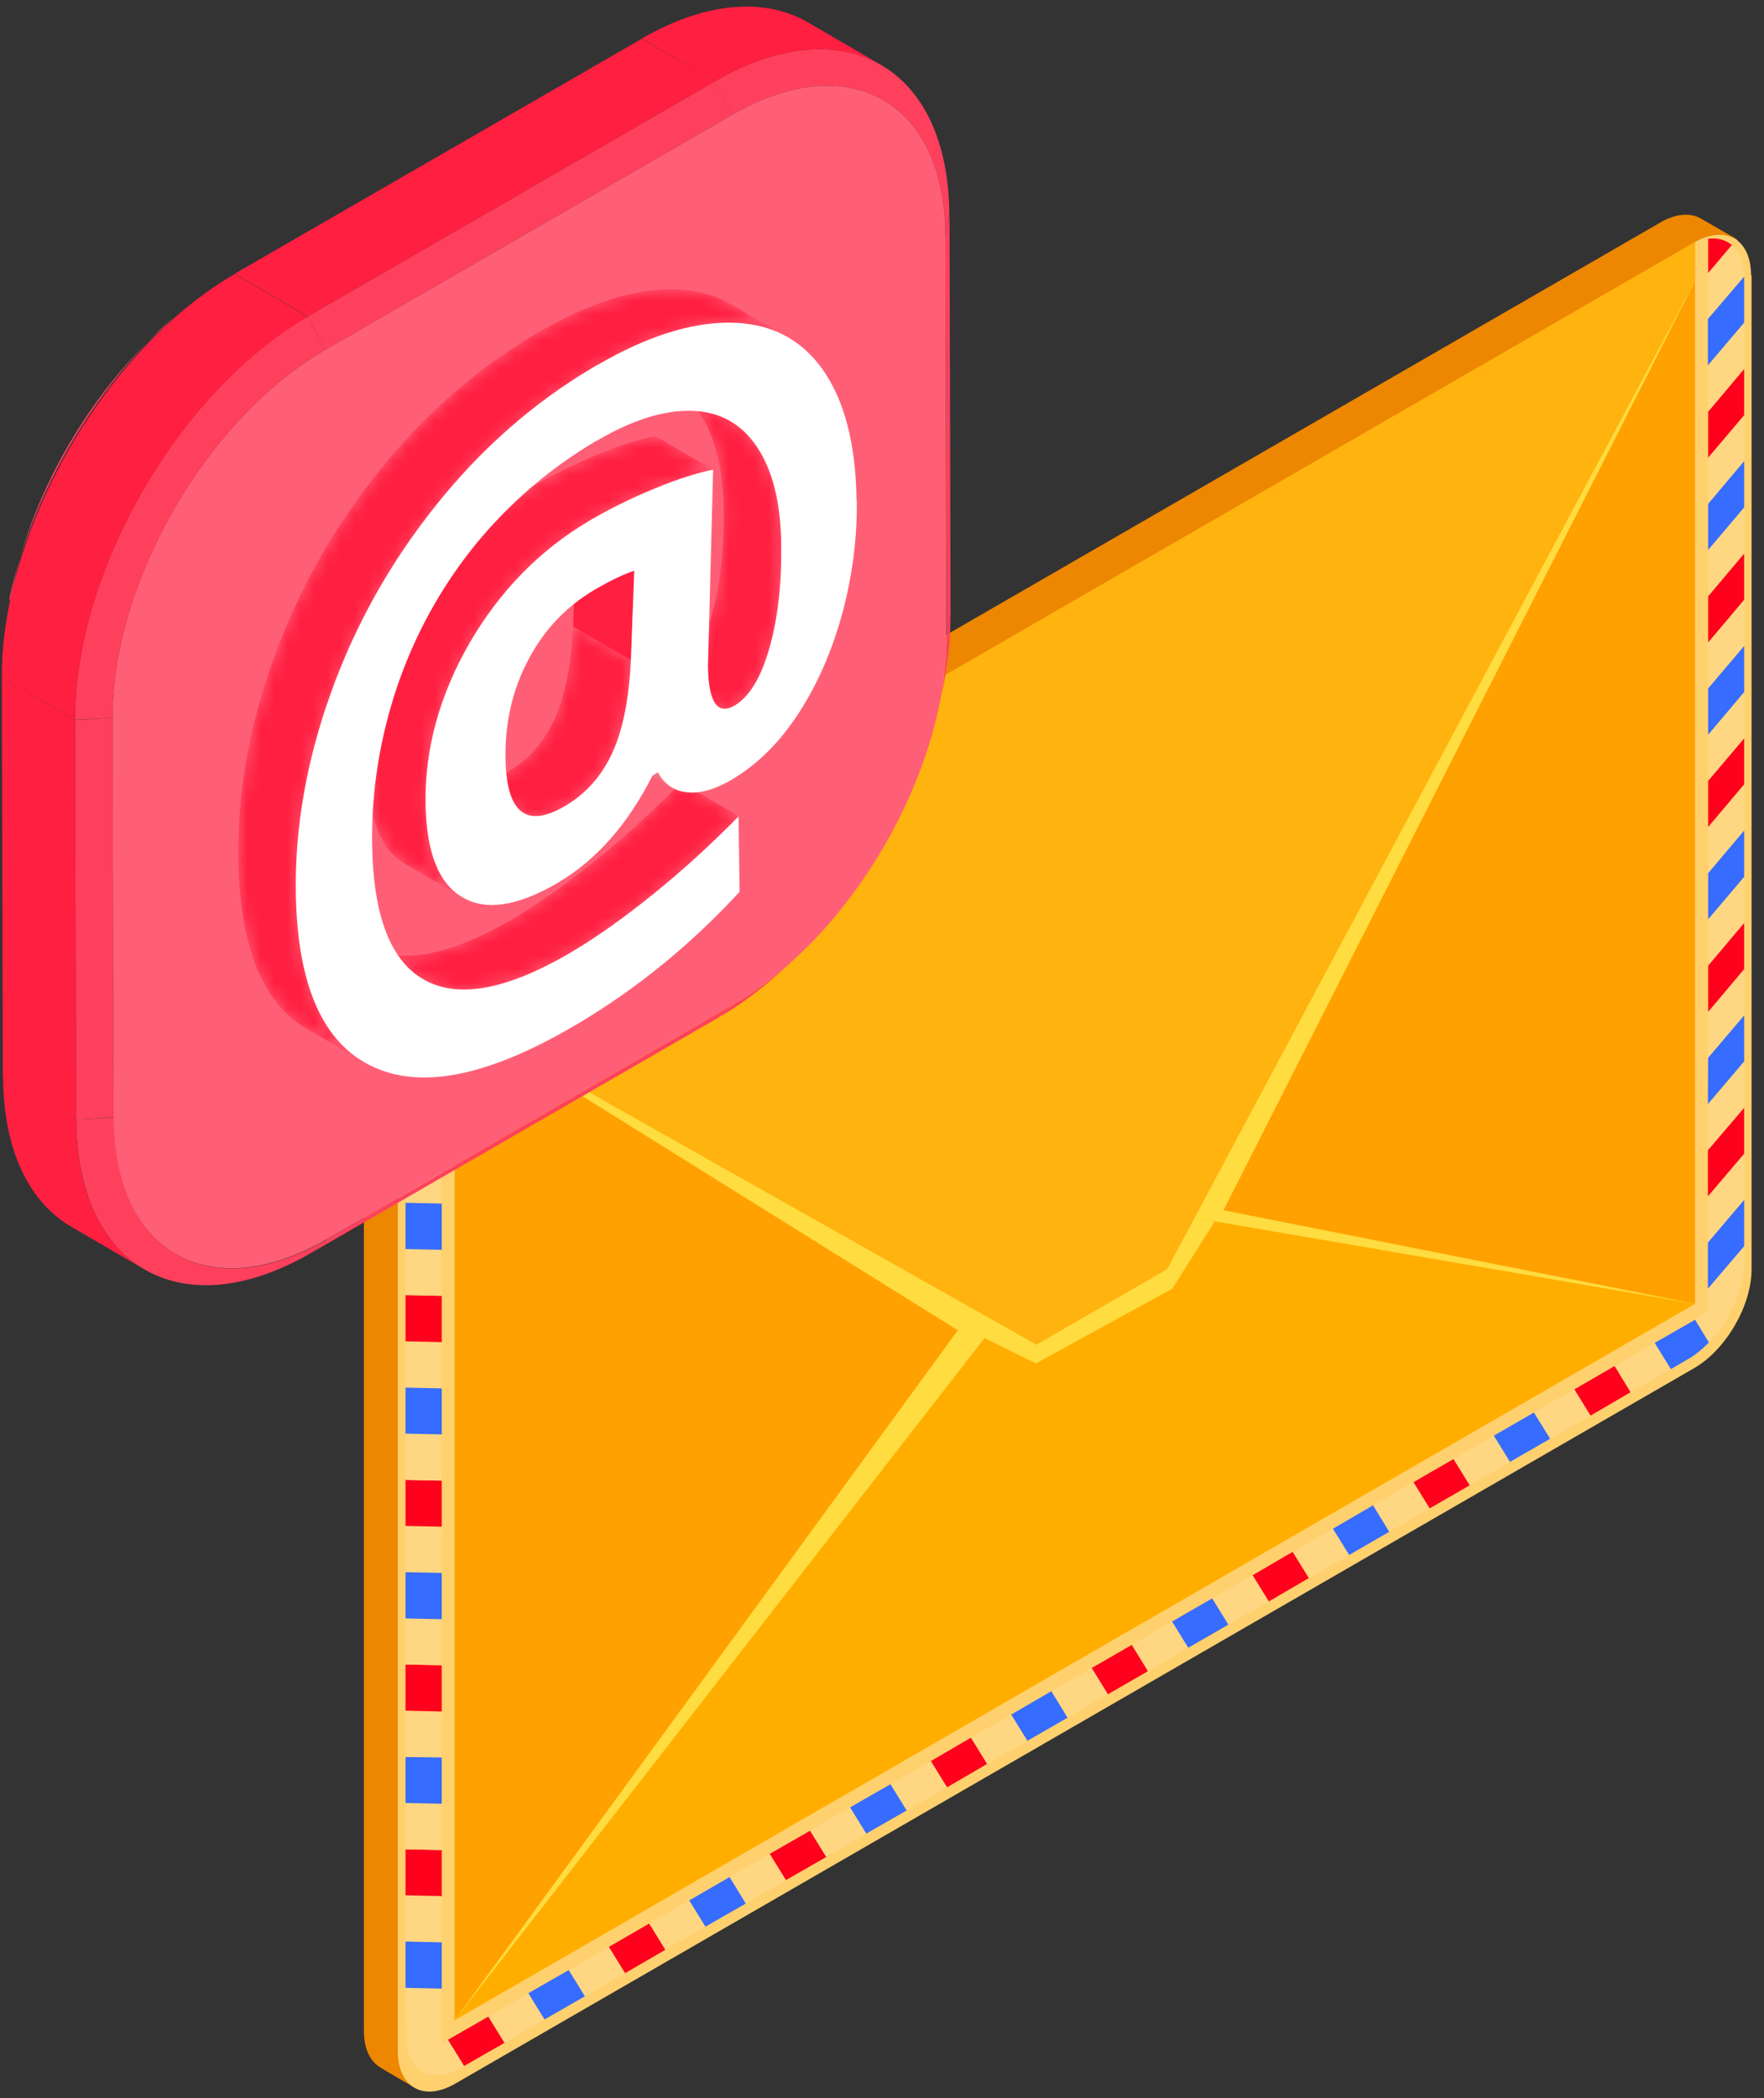 <svg xmlns="http://www.w3.org/2000/svg" width="132" height="157" viewBox="0 0 132 157" fill="none"><rect x="0" y="0" width="132" height="157" fill="#333333" stroke="none"/><path d="M128.513 19.081V93.475C128.513 96.187 126.59 99.495 124.225 100.86L31.5 154.405C30.462 155.002 31.923 156.559 31.192 156.271C31.019 156.213 28.423 154.694 28.289 154.578C27.635 154.098 27.231 153.194 27.231 151.963V77.569C27.231 74.954 29.019 71.761 31.269 70.338C31.346 70.28 31.423 70.241 31.5 70.203L124.225 16.658C124.225 16.658 124.379 16.562 124.456 16.523C125.59 15.946 126.609 15.927 127.34 16.389C127.398 16.427 129.859 17.831 129.917 17.87C130.532 18.37 128.513 17.87 128.513 19.081Z" fill="#ED8600"></path><path d="M131.07 20.582V94.976C131.07 97.687 129.147 100.996 126.781 102.361L34.056 155.906C31.691 157.272 29.768 156.175 29.768 153.463V79.07C29.768 76.454 31.556 73.261 33.806 71.838C33.883 71.781 33.96 71.742 34.037 71.704L126.762 18.159C126.762 18.159 126.916 18.062 126.993 18.024C129.243 16.87 131.031 17.966 131.031 20.601L131.07 20.582Z" fill="#FFD06E"></path><path d="M33.058 148.789V152.232L32.173 152.213L30.442 153.213L30.346 148.731L33.058 148.789Z" fill="#FFD782"></path><path d="M33.058 141.865V145.327L30.346 145.27V141.808L33.058 141.865Z" fill="#FFD782"></path><path d="M33.058 145.327V148.789L30.346 148.731V145.27L33.058 145.327Z" fill="#366CFF"></path><path d="M33.058 138.422V141.865L30.346 141.807V138.364L33.058 138.422Z" fill="#FF001D"></path><path d="M33.058 134.96V138.422L30.346 138.364V134.902L33.058 134.96Z" fill="#FFD782"></path><path d="M33.058 128.057V131.499L30.346 131.461V127.999L33.058 128.057Z" fill="#FFD782"></path><path d="M33.058 131.498V134.96L30.346 134.903V131.46L33.058 131.498Z" fill="#366CFF"></path><path d="M33.058 124.594V128.056L30.346 127.998V124.536L33.058 124.594Z" fill="#FF001D"></path><path d="M33.058 121.151V124.594L30.346 124.536V121.094L33.058 121.151Z" fill="#FFD782"></path><path d="M33.058 114.229V117.691L30.346 117.633V114.171L33.058 114.229Z" fill="#FFD782"></path><path d="M33.058 117.689V121.151L30.346 121.093V117.631L33.058 117.689Z" fill="#366CFF"></path><path d="M33.058 110.784V114.227L30.346 114.169V110.727L33.058 110.784Z" fill="#FF001D"></path><path d="M33.058 107.323V110.785L30.346 110.728V107.266L33.058 107.323Z" fill="#FFD782"></path><path d="M33.058 100.418V103.88L30.346 103.822V100.36L33.058 100.418Z" fill="#FFD782"></path><path d="M33.058 103.881V107.324L30.346 107.266V103.823L33.058 103.881Z" fill="#366CFF"></path><path d="M33.058 96.956V100.418L30.346 100.36V96.898L33.058 96.956Z" fill="#FF001D"></path><path d="M33.058 93.513V96.956L30.346 96.898V93.455L33.058 93.513Z" fill="#FFD782"></path><path d="M33.058 86.59V90.052L30.346 89.995V86.552L33.058 86.59Z" fill="#FFD782"></path><path d="M33.058 90.052V93.514L30.346 93.456V89.994L33.058 90.052Z" fill="#366CFF"></path><path d="M33.058 83.147V86.59L30.346 86.552V83.09L33.058 83.147Z" fill="#FF001D"></path><path d="M33.058 79.685V83.147L30.346 83.089V79.627L33.058 79.685Z" fill="#FFD782"></path><path d="M33.056 72.779C33.056 74.51 33.056 75.587 33.056 76.241L30.806 76.203C31.248 74.953 31.979 73.76 32.864 72.799H33.056V72.779Z" fill="#FFD782"></path><path d="M33.058 77.262V79.704L30.346 79.647V78.704C30.346 77.897 30.519 77.05 30.808 76.204L33.058 76.243C33.058 77.262 33.058 77.262 33.058 77.262Z" fill="#366CFF"></path><path d="M33.054 72.588V72.779H32.863C32.863 72.779 32.978 72.645 33.054 72.588Z" fill="#FF001D"></path><path d="M130.514 93.244V94.417C130.514 95.302 130.302 96.263 129.937 97.187C129.899 97.302 129.841 97.437 129.783 97.552L127.629 100.072L126.822 101.014V98.725L127.783 98.168V96.417L130.495 93.225L130.514 93.244Z" fill="#FFD782"></path><path d="M130.514 86.321V89.783L127.802 92.976V89.514L130.514 86.321Z" fill="#FFD782"></path><path d="M130.514 89.782V93.244L127.802 96.418V92.975L130.514 89.782Z" fill="#366CFF"></path><path d="M130.514 82.878V86.321L127.802 89.513V86.051L130.514 82.878Z" fill="#FF001D"></path><path d="M130.514 79.416V82.878L127.802 86.051V82.609L130.514 79.416Z" fill="#FFD782"></path><path d="M130.514 72.511V75.973L127.822 79.146V75.703L130.514 72.511Z" fill="#FFD782"></path><path d="M130.514 75.974V79.416L127.802 82.609L127.821 79.147L130.514 75.974Z" fill="#366CFF"></path><path d="M130.514 69.05V72.512L127.822 75.704V72.243L130.514 69.05Z" fill="#FF001D"></path><path d="M130.514 65.606V69.049L127.822 72.242V68.78L130.514 65.606Z" fill="#FFD782"></path><path d="M130.514 58.683V62.145L127.822 65.337V61.875L130.514 58.683Z" fill="#FFD782"></path><path d="M130.514 62.145V65.606L127.822 68.78V65.337L130.514 62.145Z" fill="#366CFF"></path><path d="M130.514 55.239V58.682L127.822 61.875V58.413L130.514 55.239Z" fill="#FF001D"></path><path d="M130.514 51.777V55.239L127.822 58.413V54.97L130.514 51.777Z" fill="#FFD782"></path><path d="M130.514 44.874V48.336L127.822 51.509V48.067L130.514 44.874Z" fill="#FFD782"></path><path d="M130.514 48.336V51.779L127.822 54.971V51.509L130.514 48.336Z" fill="#366CFF"></path><path d="M130.514 41.412V44.874L127.822 48.067V44.605L130.514 41.412Z" fill="#FF001D"></path><path d="M130.514 37.968V41.41L127.822 44.603V41.141L130.514 37.968Z" fill="#FFD782"></path><path d="M130.514 31.064V34.506L127.822 37.699V34.237L130.514 31.064Z" fill="#FFD782"></path><path d="M130.514 34.506V37.968L127.822 41.141V37.699L130.514 34.506Z" fill="#366CFF"></path><path d="M130.514 27.602V31.064L127.822 34.238V30.795L130.514 27.602Z" fill="#FF001D"></path><path d="M130.514 24.141V27.603L127.822 30.795V27.333L130.514 24.141Z" fill="#FFD782"></path><path d="M127.821 23.871V22.544C127.821 22.544 127.821 22.544 127.821 20.428L129.591 18.332C130.148 18.813 130.494 19.621 130.514 20.698L127.802 23.871H127.821Z" fill="#FFD782"></path><path d="M130.514 20.832V24.14L127.802 27.333V23.871L130.514 20.697C130.514 20.697 130.514 20.793 130.514 20.851V20.832Z" fill="#366CFF"></path><path d="M129.591 18.331L127.822 20.428C127.822 19.793 127.822 18.947 127.822 17.87C128.533 17.774 129.129 17.947 129.591 18.331Z" fill="#FF001D"></path><path d="M129.956 97.169C129.917 97.285 129.859 97.419 129.802 97.535C129.34 98.593 128.667 99.612 127.879 100.439L127.648 100.074L126.84 98.766L127.821 98.17V96.996L129.321 96.131L129.975 97.169H129.956Z" fill="#FFD782"></path><path d="M125.032 102.439L122.013 104.17L120.821 102.209L123.821 100.478L125.032 102.439Z" fill="#FFD782"></path><path d="M127.879 100.439C127.379 100.958 126.841 101.4 126.283 101.708L125.033 102.439L123.822 100.477L126.841 98.746L127.648 100.073L127.879 100.439Z" fill="#366CFF"></path><path d="M122.014 104.17L119.014 105.92L117.802 103.958L120.821 102.208L122.014 104.17Z" fill="#FF001D"></path><path d="M119.014 105.919L115.995 107.65L114.784 105.688L117.803 103.957L119.014 105.919Z" fill="#FFD782"></path><path d="M112.995 109.382L109.976 111.132L108.764 109.17L111.783 107.42L112.995 109.382Z" fill="#FFD782"></path><path d="M115.994 107.649L112.994 109.38L111.783 107.418L114.783 105.688L115.994 107.649Z" fill="#366CFF"></path><path d="M109.976 111.132L106.977 112.863L105.765 110.901L108.765 109.17L109.976 111.132Z" fill="#FF001D"></path><path d="M106.975 112.863L103.956 114.613L102.745 112.632L105.764 110.901L106.975 112.863Z" fill="#FFD782"></path><path d="M100.958 116.344L97.939 118.075L96.727 116.113L99.746 114.382L100.958 116.344Z" fill="#FFD782"></path><path d="M103.957 114.612L100.957 116.343L99.746 114.381L102.745 112.631L103.957 114.612Z" fill="#366CFF"></path><path d="M97.938 118.075L94.939 119.825L93.727 117.863L96.727 116.113L97.938 118.075Z" fill="#FF001D"></path><path d="M94.938 119.825L91.919 121.556L90.707 119.594L93.727 117.863L94.938 119.825Z" fill="#FFD782"></path><path d="M88.919 123.288L85.9 125.038L84.689 123.076L87.708 121.326L88.919 123.288Z" fill="#FFD782"></path><path d="M91.918 121.556L88.918 123.287L87.707 121.325L90.706 119.594L91.918 121.556Z" fill="#366CFF"></path><path d="M85.899 125.038L82.9 126.769L81.688 124.807L84.688 123.076L85.899 125.038Z" fill="#FF001D"></path><path d="M82.901 126.769L79.882 128.52L78.67 126.539L81.689 124.808L82.901 126.769Z" fill="#FFD782"></path><path d="M76.882 130.251L73.863 131.982L72.652 130.02L75.671 128.289L76.882 130.251Z" fill="#FFD782"></path><path d="M79.883 128.518L76.883 130.249L75.671 128.287L78.671 126.537L79.883 128.518Z" fill="#366CFF"></path><path d="M73.862 131.98L70.862 133.731L69.651 131.769L72.651 130.019L73.862 131.98Z" fill="#FF001D"></path><path d="M70.864 133.73L67.845 135.461L66.633 133.5L69.652 131.769L70.864 133.73Z" fill="#FFD782"></path><path d="M64.825 137.192L61.825 138.942L60.614 136.981L63.614 135.23L64.825 137.192Z" fill="#FFD782"></path><path d="M67.844 135.46L64.825 137.191L63.614 135.229L66.633 133.498L67.844 135.46Z" fill="#366CFF"></path><path d="M61.826 138.942L58.807 140.673L57.595 138.711L60.614 136.98L61.826 138.942Z" fill="#FF001D"></path><path d="M58.806 140.674L55.806 142.424L54.594 140.443L57.594 138.712L58.806 140.674Z" fill="#FFD782"></path><path d="M52.786 144.155L49.786 145.886L48.575 143.924L51.575 142.193L52.786 144.155Z" fill="#FFD782"></path><path d="M55.806 142.424L52.787 144.155L51.576 142.194L54.595 140.443L55.806 142.424Z" fill="#366CFF"></path><path d="M49.787 145.886L46.768 147.636L45.556 145.674L48.575 143.924L49.787 145.886Z" fill="#FF001D"></path><path d="M46.768 147.637L43.769 149.368L42.557 147.406L45.557 145.675L46.768 147.637Z" fill="#FFD782"></path><path d="M40.749 151.099L37.749 152.849L36.538 150.887L39.537 149.137L40.749 151.099Z" fill="#FFD782"></path><path d="M43.767 149.366L40.748 151.097L39.537 149.135L42.556 147.404L43.767 149.366Z" fill="#366CFF"></path><path d="M37.749 152.848L34.73 154.579L33.519 152.618L36.538 150.887L37.749 152.848Z" fill="#FF001D"></path><path d="M34.73 154.58L34.576 154.676C32.538 155.85 30.846 155.196 30.442 153.215L32.98 151.753L33.038 151.868V152.888L33.499 152.618L34.711 154.58H34.73Z" fill="#FFD782"></path><path d="M126.84 97.552L34.019 151.154V71.702L126.84 18.1V97.552Z" fill="#FFA100"></path><g style="mix-blend-mode:multiply"><path d="M126.802 21.101L91.554 90.551L126.84 97.552L34.019 151.155L71.671 99.533L34.019 76.049L126.802 21.101Z" fill="#FFDC40"></path></g><path d="M81.689 89.801L126.84 97.552L34.019 151.154L81.689 89.801Z" fill="#FFAE00"></path><g style="mix-blend-mode:multiply"><path d="M73.67 100.11L77.516 102.014L87.727 96.417L90.9 91.378L81.689 89.801L73.67 100.11Z" fill="#FFDC40"></path></g><path d="M77.555 100.61L87.343 94.956L126.802 21.101V18.139L34.019 71.703V76.049L77.555 100.61Z" fill="#FFB30F"></path><path d="M59.113 72.09C58.825 72.34 58.555 72.59 58.267 72.84C56.805 74.128 55.286 75.263 53.709 76.167L54.959 75.109C56.402 74.282 57.786 73.263 59.113 72.07V72.09Z" fill="#FF405D"></path><path d="M70.498 51.778C70.459 51.99 70.421 52.182 70.363 52.394C70.363 52.452 70.344 52.509 70.325 52.567C70.325 52.644 70.286 52.721 70.286 52.798C70.286 52.836 70.286 52.875 70.267 52.913C70.652 51.124 70.844 49.336 70.844 47.624L71.132 45.989C71.132 47.874 70.921 49.817 70.498 51.798V51.778Z" fill="#FF405D"></path><path d="M70.747 17.717L71.054 16.082L71.131 45.97L70.843 47.605L70.747 17.717Z" fill="#FF405D"></path><path d="M54.768 8.599L53.498 6.079C63.152 0.502 70.997 4.983 71.036 16.081L70.748 17.715C70.728 7.599 63.556 3.521 54.768 8.599Z" fill="#FF405D"></path><path d="M60.46 1.676L65.94 4.869C62.767 3.022 58.364 3.272 53.498 6.08L48.018 2.888C52.883 0.08 57.287 -0.17 60.46 1.676Z" fill="#FF1F41"></path><path d="M54.96 75.107L53.71 76.165L23.25 93.763L24.5 92.706L54.96 75.107Z" fill="#FF405D"></path><path d="M10.808 94.976L5.328 91.783C2.193 89.956 0.251 86.071 0.232 80.57L5.712 83.763C5.712 89.283 7.674 93.149 10.808 94.976Z" fill="#FF1F41"></path><path d="M24.5 92.706L23.25 93.763C13.597 99.341 5.751 94.86 5.712 83.762L8.52 83.608C8.539 93.725 15.712 97.802 24.5 92.725V92.706Z" fill="#FF405D"></path><path d="M8.5 83.59L5.693 83.763L5.616 53.875L8.423 53.702L8.5 83.59Z" fill="#FF405D"></path><path d="M5.694 83.763L0.213 80.57L0.136 50.682L5.617 53.874L5.694 83.763Z" fill="#FF1F41"></path><path d="M23.037 23.678L17.556 20.485L48.016 2.906L53.516 6.08L23.037 23.678Z" fill="#FF1F41"></path><path d="M24.307 26.198L23.038 23.678L53.517 6.08L54.766 8.6L24.307 26.198Z" fill="#FF405D"></path><path d="M0.77 44.873C0.847 44.508 0.924 44.142 1.001 43.758C2.5 36.699 6.75 29.372 12.154 24.563C12.154 24.563 12.211 24.506 12.231 24.486C12.231 24.486 12.269 24.467 12.269 24.448C12.288 24.429 12.327 24.39 12.346 24.371C12.346 24.371 12.384 24.352 12.384 24.332C12.404 24.313 12.442 24.275 12.461 24.256C12.461 24.256 12.5 24.236 12.5 24.217C12.519 24.198 12.557 24.159 12.577 24.14C12.596 24.121 12.634 24.082 12.654 24.063C12.654 24.063 12.692 24.044 12.692 24.025C12.711 24.006 12.75 23.967 12.769 23.948C12.788 23.929 12.827 23.89 12.846 23.871C12.846 23.871 12.884 23.852 12.884 23.832C12.884 23.832 12.923 23.813 12.923 23.794C7 29.064 2.327 37.103 0.693 44.835L0.77 44.873Z" fill="#FF405D"></path><path d="M54.767 8.601C63.555 3.523 70.727 7.601 70.747 17.717L70.823 47.605C70.862 57.722 63.747 70.031 54.94 75.109L24.48 92.707C15.673 97.784 8.52 93.707 8.5 83.591L8.424 53.702C8.385 43.586 15.5 31.276 24.307 26.199L54.767 8.601Z" fill="#FF5F76"></path><path d="M8.423 53.702L5.616 53.855C5.577 42.758 13.385 29.256 23.038 23.679L24.307 26.198C15.5 31.276 8.404 43.604 8.423 53.702Z" fill="#FF405D"></path><path d="M5.617 53.875L0.136 50.683C0.098 39.585 7.905 26.084 17.558 20.506L23.039 23.699C13.386 29.276 5.578 42.778 5.617 53.875Z" fill="#FF1F41"></path><mask id="mask0_119_499" style="mask-type:luminance" maskUnits="userSpaceOnUse" x="44" y="55" width="7" height="4"><path d="M50.306 58.933L45.979 56.414C45.537 56.164 45.191 55.779 44.921 55.26L49.248 57.779C49.498 58.299 49.863 58.683 50.306 58.933Z" fill="white"></path></mask><g mask="url(#mask0_119_499)"><path d="M50.306 58.933L45.979 56.414C45.537 56.164 45.191 55.779 44.921 55.26L49.248 57.779C49.498 58.299 49.863 58.683 50.306 58.933Z" fill="#BFBFBF"></path></g><mask id="mask1_119_499" style="mask-type:luminance" maskUnits="userSpaceOnUse" x="34" y="46" width="14" height="16"><path d="M39.191 60.837L34.865 58.317C35.596 58.74 36.615 58.567 37.903 57.817C37.941 57.817 37.961 57.779 37.999 57.76C39.557 56.837 40.711 55.509 41.499 53.798C42.287 52.067 42.749 49.759 42.883 46.855L47.21 49.374C47.075 52.278 46.633 54.586 45.826 56.317C45.037 58.029 43.883 59.356 42.326 60.279C42.287 60.279 42.268 60.318 42.23 60.337C40.922 61.087 39.922 61.26 39.191 60.837Z" fill="white"></path></mask><g mask="url(#mask1_119_499)"><path d="M39.191 60.837L34.865 58.317C35.596 58.74 36.615 58.567 37.903 57.817C37.941 57.817 37.961 57.779 37.999 57.76C39.557 56.837 40.711 55.509 41.499 53.798C42.287 52.067 42.749 49.759 42.883 46.855L47.21 49.374C47.075 52.278 46.633 54.586 45.826 56.317C45.037 58.029 43.883 59.356 42.326 60.279C42.287 60.279 42.268 60.318 42.23 60.337C40.922 61.087 39.922 61.26 39.191 60.837Z" fill="#FF1F41"></path></g><mask id="mask2_119_499" style="mask-type:luminance" maskUnits="userSpaceOnUse" x="27" y="58" width="29" height="17"><path d="M31.712 73.261L27.385 70.742C27.385 70.742 27.481 70.799 27.52 70.819C30.039 72.184 33.616 71.511 38.288 68.799C38.385 68.741 38.481 68.684 38.577 68.626C40.384 67.549 42.384 66.126 44.557 64.376C46.73 62.625 48.865 60.683 50.961 58.548L55.287 61.067C53.191 63.202 51.057 65.126 48.884 66.895C46.711 68.645 44.73 70.069 42.904 71.145C42.807 71.203 42.711 71.261 42.615 71.319C37.942 74.011 34.366 74.684 31.846 73.338C31.789 73.319 31.75 73.28 31.712 73.261Z" fill="white"></path></mask><g mask="url(#mask2_119_499)"><path d="M31.712 73.261L27.385 70.742C27.385 70.742 27.481 70.799 27.52 70.819C30.039 72.184 33.616 71.511 38.288 68.799C38.385 68.741 38.481 68.684 38.577 68.626C40.384 67.549 42.384 66.126 44.557 64.376C46.73 62.625 48.865 60.683 50.961 58.548L55.287 61.067C53.191 63.202 51.057 65.126 48.884 66.895C46.711 68.645 44.73 70.069 42.904 71.145C42.807 71.203 42.711 71.261 42.615 71.319C37.942 74.011 34.366 74.684 31.846 73.338C31.789 73.319 31.75 73.28 31.712 73.261Z" fill="#FF1F41"></path></g><mask id="mask3_119_499" style="mask-type:luminance" maskUnits="userSpaceOnUse" x="49" y="28" width="10" height="26"><path d="M53.845 52.913L49.518 50.393C49.826 50.566 50.191 50.528 50.653 50.259C51.787 49.586 52.633 48.162 53.268 45.951C53.902 43.719 54.191 41.142 54.152 38.2C54.114 35.045 53.499 32.603 52.306 30.853C51.749 30.045 51.095 29.41 50.345 28.968L54.672 31.487C55.422 31.93 56.075 32.564 56.633 33.372C57.825 35.122 58.441 37.565 58.479 40.719C58.517 43.662 58.229 46.258 57.594 48.47C56.979 50.682 56.114 52.124 54.979 52.778C54.518 53.048 54.152 53.086 53.845 52.913Z" fill="white"></path></mask><g mask="url(#mask3_119_499)"><path d="M53.845 52.913L49.518 50.393C49.826 50.566 50.191 50.528 50.653 50.259C51.787 49.586 52.633 48.162 53.268 45.951C53.902 43.719 54.191 41.142 54.152 38.2C54.114 35.045 53.499 32.603 52.306 30.853C51.749 30.045 51.095 29.41 50.345 28.968L54.672 31.487C55.422 31.93 56.075 32.564 56.633 33.372C57.825 35.122 58.441 37.565 58.479 40.719C58.517 43.662 58.229 46.258 57.594 48.47C56.979 50.682 56.114 52.124 54.979 52.778C54.518 53.048 54.152 53.086 53.845 52.913Z" fill="#FF1F41"></path></g><path d="M47.211 49.393L42.884 46.874L43.134 40.181L47.461 42.7L47.211 49.393Z" fill="#FF1F41"></path><mask id="mask4_119_499" style="mask-type:luminance" maskUnits="userSpaceOnUse" x="27" y="32" width="27" height="36"><path d="M34.597 67.127L30.27 64.608C28.482 63.569 27.578 61.223 27.52 57.607C27.462 53.491 28.578 49.471 30.828 45.567C33.097 41.682 36.058 38.643 39.77 36.45C39.885 36.373 40.019 36.297 40.135 36.239C41.5 35.45 43 34.719 44.635 34.046C46.404 33.315 47.865 32.854 49.038 32.623L53.365 35.143C52.211 35.373 50.749 35.854 48.961 36.566C47.327 37.239 45.827 37.97 44.462 38.758C44.327 38.835 44.212 38.893 44.096 38.97C40.385 41.163 37.404 44.201 35.154 48.086C32.885 51.971 31.789 55.991 31.847 60.126C31.904 63.742 32.808 66.089 34.597 67.127Z" fill="white"></path></mask><g mask="url(#mask4_119_499)"><path d="M34.597 67.127L30.27 64.608C28.482 63.569 27.578 61.223 27.52 57.607C27.462 53.491 28.578 49.471 30.828 45.567C33.097 41.682 36.058 38.643 39.77 36.45C39.885 36.373 40.019 36.297 40.135 36.239C41.5 35.45 43 34.719 44.635 34.046C46.404 33.315 47.865 32.854 49.038 32.623L53.365 35.143C52.211 35.373 50.749 35.854 48.961 36.566C47.327 37.239 45.827 37.97 44.462 38.758C44.327 38.835 44.212 38.893 44.096 38.97C40.385 41.163 37.404 44.201 35.154 48.086C32.885 51.971 31.789 55.991 31.847 60.126C31.904 63.742 32.808 66.089 34.597 67.127Z" fill="#FF1F41"></path></g><mask id="mask5_119_499" style="mask-type:luminance" maskUnits="userSpaceOnUse" x="17" y="21" width="42" height="59"><path d="M27.268 79.494L22.942 76.974C19.634 75.051 17.923 70.781 17.826 64.203C17.769 59.357 18.634 54.414 20.442 49.375C22.249 44.316 24.845 39.662 28.249 35.392C31.652 31.103 35.595 27.641 40.075 24.987C40.21 24.91 40.325 24.833 40.46 24.776C44.075 22.679 47.344 21.641 50.228 21.641C51.94 21.641 53.42 22.025 54.67 22.756L58.997 25.276C57.728 24.545 56.247 24.16 54.555 24.16C51.67 24.16 48.401 25.199 44.786 27.295C44.671 27.372 44.536 27.43 44.402 27.507C39.921 30.142 35.998 33.623 32.575 37.912C29.172 42.201 26.557 46.855 24.768 51.894C22.961 56.933 22.095 61.876 22.153 66.723C22.249 73.32 23.961 77.57 27.268 79.494Z" fill="white"></path></mask><g mask="url(#mask5_119_499)"><path d="M27.268 79.494L22.942 76.974C19.634 75.051 17.923 70.781 17.826 64.203C17.769 59.357 18.634 54.414 20.442 49.375C22.249 44.316 24.845 39.662 28.249 35.392C31.652 31.103 35.595 27.641 40.075 24.987C40.21 24.91 40.325 24.833 40.46 24.776C44.075 22.679 47.344 21.641 50.228 21.641C51.94 21.641 53.42 22.025 54.67 22.756L58.997 25.276C57.728 24.545 56.247 24.16 54.555 24.16C51.67 24.16 48.401 25.199 44.786 27.295C44.671 27.372 44.536 27.43 44.402 27.507C39.921 30.142 35.998 33.623 32.575 37.912C29.172 42.201 26.557 46.855 24.768 51.894C22.961 56.933 22.095 61.876 22.153 66.723C22.249 73.32 23.961 77.57 27.268 79.494Z" fill="#FF1F41"></path></g><path d="M64.113 37.432C64.152 40.259 63.786 43.067 63.036 45.875C62.267 48.683 61.19 51.164 59.767 53.357C58.344 55.549 56.691 57.184 54.787 58.319C53.46 59.088 52.364 59.396 51.383 59.28C50.403 59.165 49.691 58.646 49.23 57.78L48.826 58.03C46.999 61.646 44.672 64.3 41.807 66.012C41.749 66.05 41.672 66.089 41.615 66.127C38.672 67.82 36.327 68.166 34.596 67.127C32.807 66.089 31.904 63.742 31.846 60.127C31.788 56.011 32.904 51.991 35.153 48.087C37.422 44.202 40.384 41.163 44.095 38.97C44.211 38.893 44.345 38.816 44.461 38.759C45.826 37.97 47.326 37.239 48.96 36.566C50.729 35.835 52.191 35.374 53.364 35.143L52.979 49.856C53.018 52.568 53.691 53.53 54.96 52.799C56.094 52.126 56.941 50.703 57.575 48.491C58.21 46.26 58.498 43.682 58.46 40.74C58.421 37.586 57.806 35.143 56.614 33.393C55.441 31.662 53.806 30.777 51.691 30.738C49.653 30.7 47.364 31.412 44.807 32.893C44.711 32.95 44.614 33.008 44.518 33.047C41.057 35.105 38.057 37.701 35.519 40.817C32.98 43.971 31.058 47.471 29.731 51.337C28.423 55.222 27.788 59.146 27.846 63.166C27.923 68.57 29.25 71.974 31.827 73.359C34.346 74.725 37.922 74.051 42.595 71.34C42.691 71.282 42.788 71.224 42.884 71.166C44.691 70.089 46.691 68.666 48.864 66.916C51.037 65.166 53.172 63.223 55.268 61.088L55.344 66.724C51.691 70.686 47.633 73.994 43.153 76.648C42.98 76.744 42.807 76.84 42.653 76.936C36.384 80.552 31.442 81.514 27.846 79.783C24.135 78.033 22.231 73.667 22.135 66.704C22.077 61.858 22.943 56.915 24.75 51.876C26.558 46.817 29.154 42.163 32.557 37.893C35.961 33.604 39.903 30.142 44.384 27.488C44.518 27.411 44.634 27.334 44.768 27.277C48.383 25.18 51.652 24.142 54.537 24.142C57.537 24.142 59.864 25.296 61.517 27.584C63.171 29.892 64.036 33.162 64.094 37.412L64.113 37.432ZM47.21 49.395L47.46 42.702C46.653 42.971 45.73 43.413 44.73 43.99C44.653 44.029 44.576 44.086 44.499 44.125C42.345 45.394 40.692 47.144 39.519 49.395C38.346 51.626 37.788 54.068 37.826 56.703C37.884 60.781 39.346 62.011 42.23 60.338C42.268 60.338 42.288 60.3 42.326 60.281C43.884 59.357 45.037 58.03 45.826 56.319C46.614 54.588 47.076 52.28 47.21 49.375V49.395Z" fill="white"></path></svg>